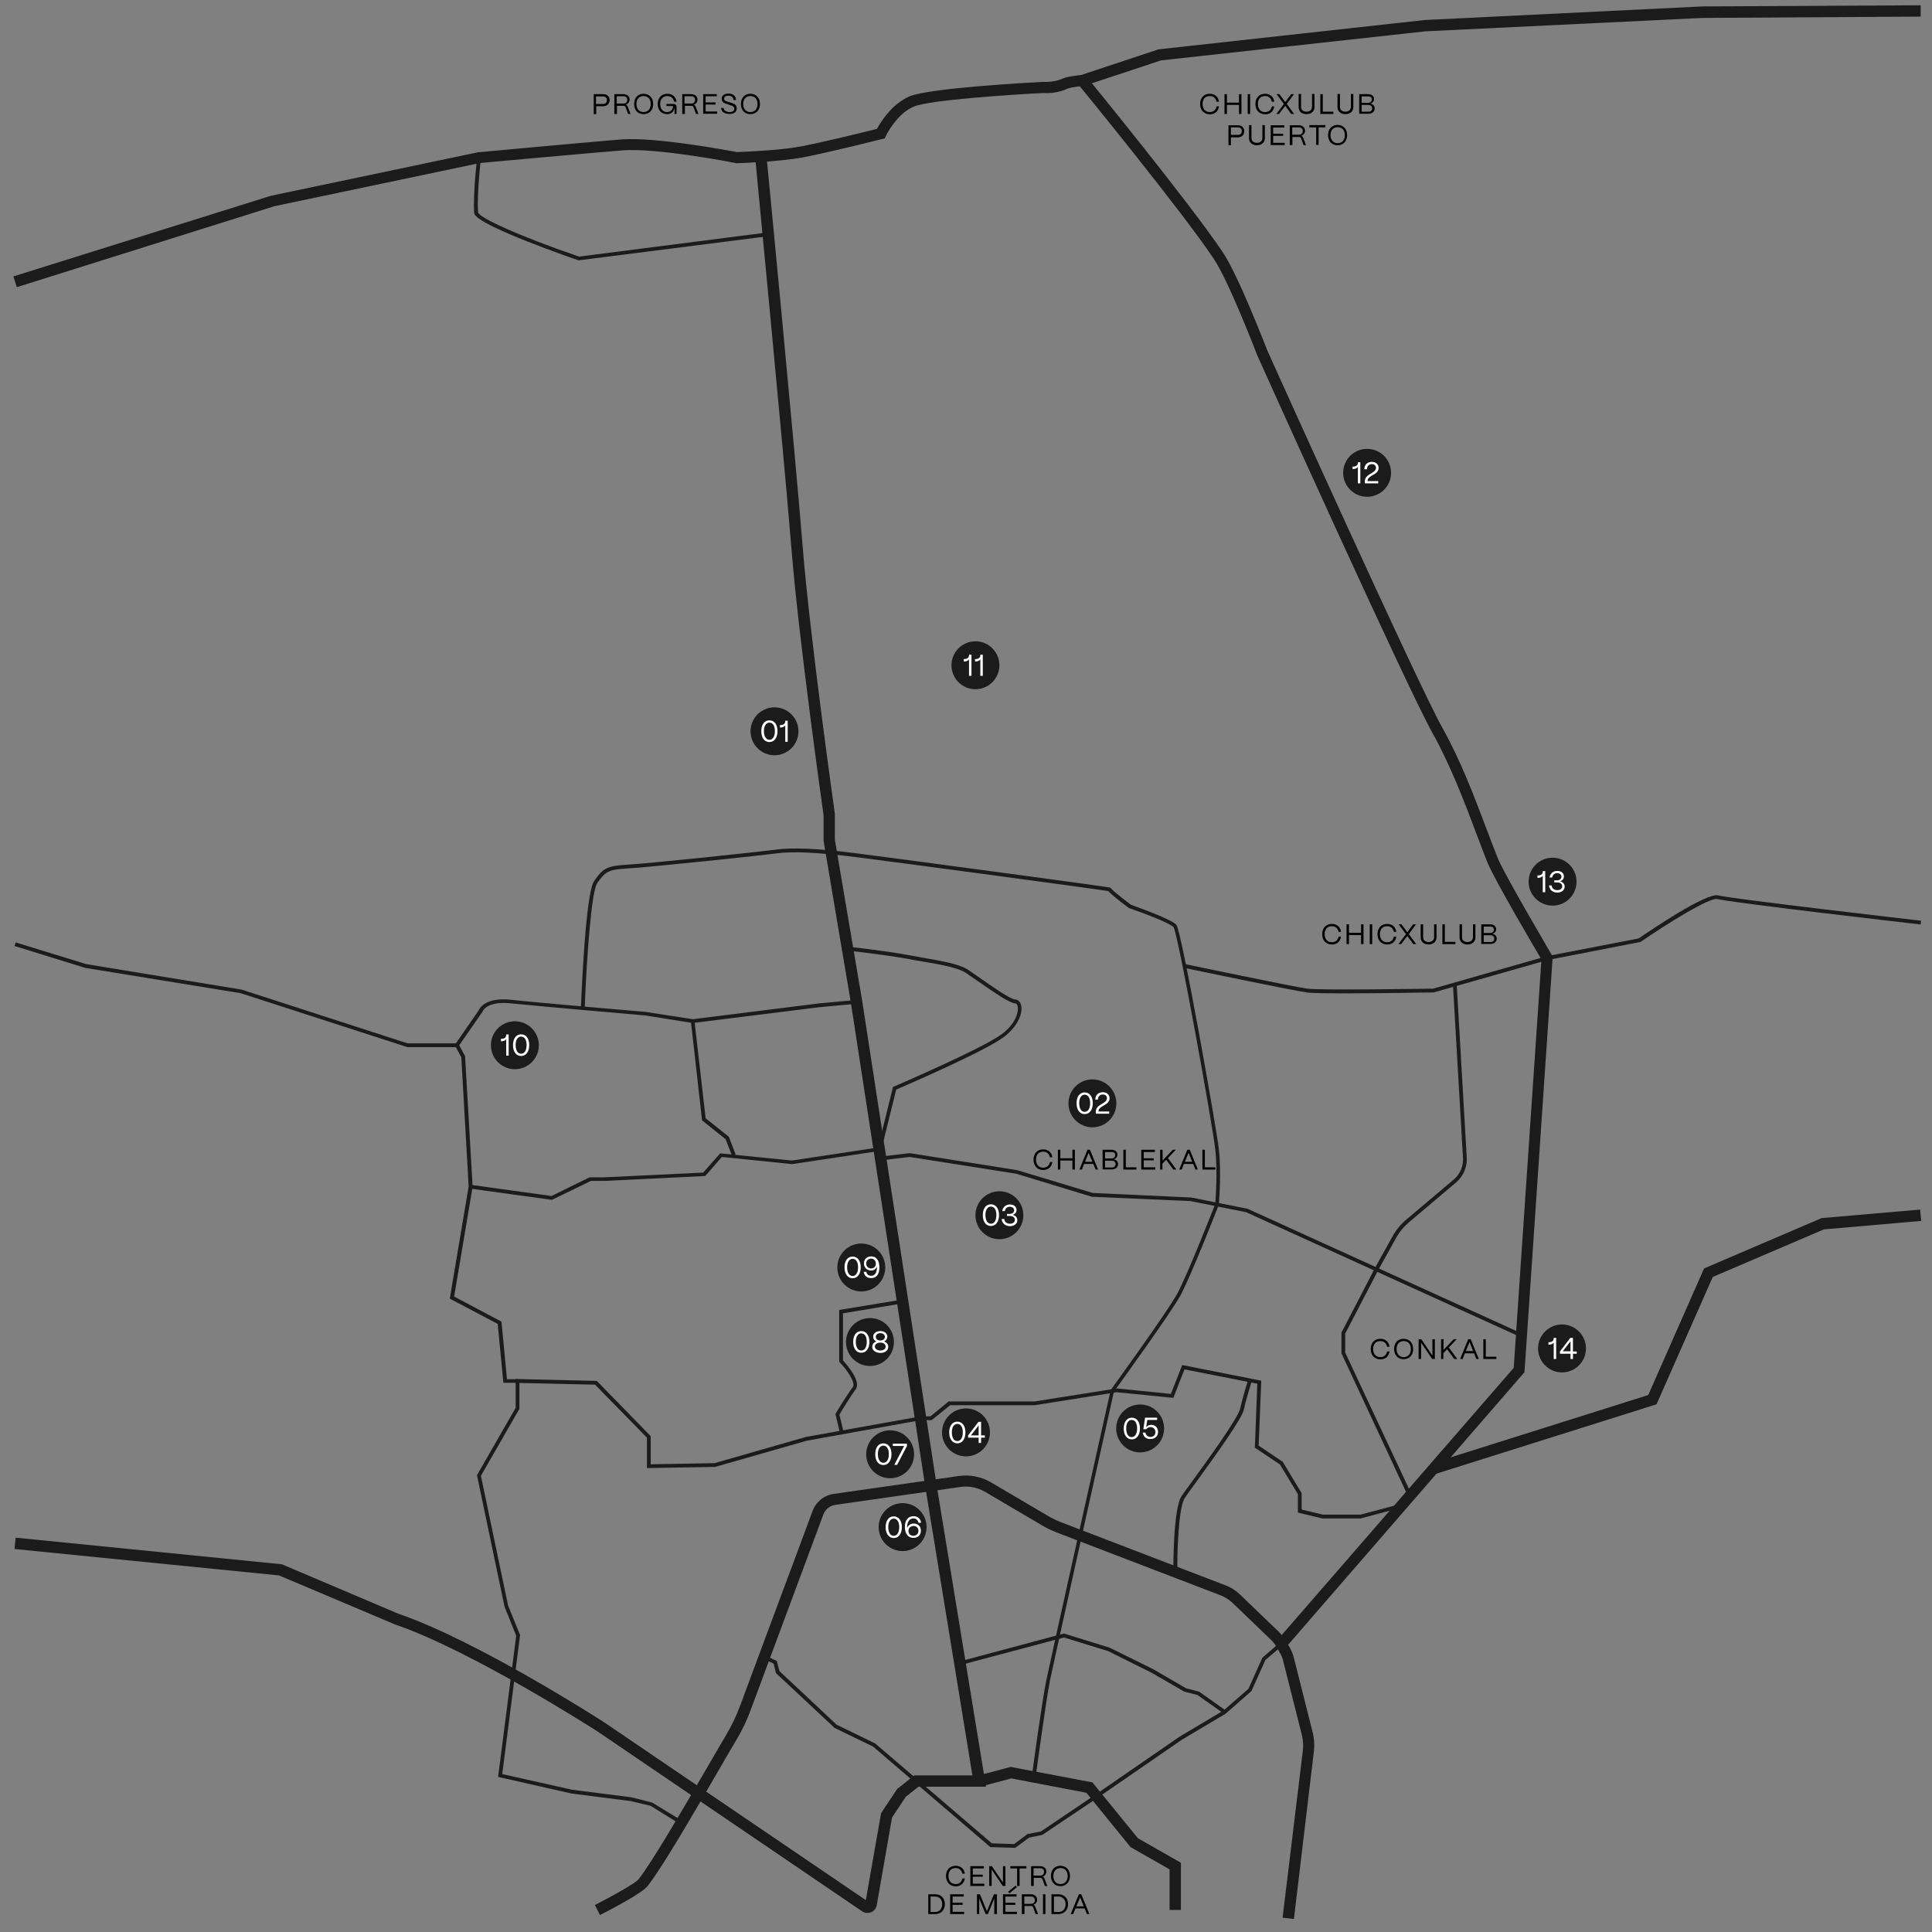 <?xml version="1.0" encoding="utf-8"?>
<!-- Generator: Adobe Illustrator 24.0.0, SVG Export Plug-In . SVG Version: 6.00 Build 0)  -->
<svg version="1.1" id="Capa_2" xmlns="http://www.w3.org/2000/svg" xmlns:xlink="http://www.w3.org/1999/xlink" x="0px" y="0px"
	 viewBox="0 0 1024 1024" style="enable-background:new 0 0 1024 1024;" xml:space="preserve">
<rect x="0" y="0" width="1024" height="1024" fill="#808080" stroke="none"/>
<style type="text/css">
	.st0{fill:#1B1B1B;}
	.st1{fill:#FFFFFF;}
</style>
<path class="st0" d="M685.8,1017.1l-6-0.7l10.7-88.2c0.4-3,0.2-5.9-0.5-8.7l-9.9-39.2c-0.4-1.6-1-3.1-1.9-4.6l-1.7-2.9
	c-0.8-1.4-1.8-2.7-3-3.8l-20.3-19.5c-1.7-1.6-3.7-2.9-5.9-3.8l-87.6-33.6c-2.2-0.9-4.4-1.9-6.5-3.1l-31.1-18.3
	c-3.9-2.3-8.5-3.2-12.9-2.6l-66.4,9.5c-2.9,0.4-5.4,2.4-6.4,5.1L398,906c-2.1,5.8-4.8,11.4-8,16.7c-2.7,4.5-6.1,10.4-9.7,16.6
	c-13.1,22.6-29.5,50.8-37.1,60.4c-3.1,3.9-20.1,12.7-25.2,15.3l-2.7-5.3c10-5.1,21.7-11.7,23.2-13.7c7.3-9.3,24.2-38.4,36.6-59.7
	c3.6-6.2,7-12.1,9.7-16.6c3-5,5.5-10.3,7.5-15.7l38.4-103.2c1.8-4.8,6.1-8.3,11.2-9l66.4-9.5c5.8-0.8,11.8,0.4,16.8,3.3l31.1,18.3
	c1.8,1,3.6,1.9,5.6,2.7l87.6,33.6c3,1.1,5.6,2.8,7.9,5l20.3,19.5c1.6,1.5,2.9,3.2,4,5.1l1.7,2.9c1.1,1.9,2,4,2.5,6.1l9.9,39.2
	c0.9,3.6,1.1,7.3,0.6,11L685.8,1017.1z"/>
<path class="st0" d="M459.7,1013.9c-1,0-1.9-0.3-2.8-0.9l-140.2-95.3c-0.6-0.4-66.9-43-107.6-56.8l-0.2-0.1l-61-25.8l-140.2-14
	l0.6-6l141.1,14.1l61.7,26.2c41.4,14.1,106.2,55.7,108.9,57.4l138.9,94.4L467,961l8.5-12.8l9.1-7.2h30.8l-25-153.1l-39.4-256.3
	l-14.5-86V432c-0.7-5-13.3-94.3-17.1-142.1c-3.9-48.9-19-204.5-19.1-206.1l6-0.6c0.2,1.6,15.2,157.2,19.1,206.2
	c3.9,48.8,17,141,17.1,142l0,0.4v13.3l14.5,85.5l39.4,256.3L522.6,947h-35.8l-6.7,5.3l-7.3,11l-8.1,46.5c-0.3,1.7-1.4,3-2.9,3.7
	C461,1013.8,460.4,1013.9,459.7,1013.9z"/>
<path class="st0" d="M681.4,873.3l-4.5-3.9l125.4-144.4L817,508.5c-3.6-6-24.8-42.1-28.5-51.1c-1.8-4.4-3.8-9.7-6.1-15.8
	c-6-16-13.5-35.8-23.1-53c-13.8-24.6-89.7-193-92.9-200.2l-0.1-0.2c-0.1-0.4-15-39.1-22.9-50.9c-16.6-25-71.4-92-72-92.7l4.6-3.8
	c0.6,0.7,55.5,67.9,72.3,93.2c8.1,12.2,22.5,49.5,23.5,52c2,4.5,79.1,175.4,92.6,199.6c9.9,17.6,17.4,37.7,23.5,53.8
	c2.3,6.1,4.3,11.3,6,15.6c3.9,9.3,28.4,50.8,28.6,51.2l0.5,0.8l-0.1,0.9l-14.9,219.4l-0.7,0.8L681.4,873.3z"/>
<polygon class="st0" points="760.6,781.3 758.8,775.6 873.6,739.4 903.2,672.3 965.3,645.7 965.7,645.6 1017.7,641.1 1018.3,647.1 
	966.7,651.6 907.8,676.8 878,744.3 "/>
<polygon class="st0" points="625.9,1012.3 619.9,1012.3 619.9,990.8 599.2,979 575.8,950.2 536,942.6 519.8,946.9 518.3,941.1 
	535.7,936.5 579,944.7 603.1,974.3 625.9,987.3 "/>
<polygon class="st0" points="648.6,908.2 634.7,898.4 627.7,896.6 610.2,886.5 587.3,875.1 563.9,867.9 509.1,882.5 508.6,880.6 
	563.9,865.8 588.1,873.3 611.2,884.7 628.6,894.8 635.5,896.6 635.7,896.7 649.7,906.6 "/>
<polygon class="st0" points="538.1,979.4 524.9,979 462.7,925.7 442.3,915.8 442.2,915.7 411.3,886.8 410,881.7 404.7,879.3 
	405.5,877.5 411.7,880.3 413.1,885.7 443.4,914.1 463.9,924.1 525.7,977 537.5,977.4 544.6,972.1 551.7,970.7 580.6,951.2 
	625.3,920.4 648.5,906.6 661.7,895.1 669.1,878.6 678.5,870.5 679.8,872.1 670.7,879.8 663.3,896.3 649.6,908.3 626.4,922.1 
	581.7,952.9 552.5,972.5 545.4,974 "/>
<polygon class="st0" points="806.2,708.8 660.5,642.5 631,636.6 578.8,634.3 578.7,634.3 538.6,622.1 482.1,613.2 466.9,615 
	466.7,613 482.1,611.2 482.2,611.2 539.1,620.2 579.2,632.3 631.4,634.7 661.3,640.7 807.1,707 "/>
<polygon class="st0" points="360.6,966.9 344.8,957.1 334.2,954.6 302.9,950.6 264,941.8 273.6,867 267.4,851.5 252.8,781.9 
	273.3,746.2 273.3,730.9 316.3,731.9 344.9,761.2 344.9,776.1 378.7,775.5 427.2,761.6 488,750.7 493.1,750.7 502.8,742.8 
	548.3,742.8 591.9,735.9 592,735.9 620.6,738.8 626.6,723.5 668.5,731.8 667.1,766.2 679.9,774.8 689.9,791.4 689.9,800.1 
	701.2,802.8 721.1,802.8 742.5,797.1 743,799 721.2,804.8 700.8,804.8 687.9,801.7 687.9,791.9 678.4,776.2 665.1,767.3 
	666.4,733.4 627.8,725.8 621.9,740.9 591.9,737.9 548.4,744.8 503.6,744.8 493.8,752.7 488.1,752.7 427.6,763.6 379,777.5 
	378.9,777.5 342.9,778.1 342.9,762 315.4,733.9 275.3,733 275.3,746.7 254.9,782.2 269.3,851 275.7,866.7 275.6,867 266.2,940.3 
	303.2,948.6 334.6,952.6 345.7,955.4 361.7,965.2 "/>
<path class="st0" d="M746.7,793.9L711,717.3v-11l17.9-34.5l9.1-16.4c1.9-3.5,4.5-6.6,7.5-9.1l25.1-21.2c3.3-2.8,5.1-7.1,4.8-11.5
	l-5.3-91.4l2-0.1l5.3,91.4c0.3,5-1.8,9.9-5.5,13.1l-25.1,21.2c-2.8,2.4-5.2,5.3-7,8.6l-9.1,16.4l-17.7,34v10.1l35.6,76.1
	L746.7,793.9z"/>
<path class="st0" d="M274.3,732.9h-7.5l-3-31.2l-25.4-13.4l10-59.5l-3.9-68.4l-3.5-6.5l12.8-18.5c0.4-1.1,3.5-6.9,17-5.5
	c13.7,1.5,70.6,6.4,71.2,6.4l25.2,3.9l67.1-8.4l19.7-1.8l0.2,2l-19.6,1.8l-67.4,8.4l-0.1,0l-25.2-4c-0.5,0-57.5-5-71.2-6.4
	c-12.7-1.4-14.9,4.2-14.9,4.3l-0.1,0.2L243.4,554l3.1,5.8l4,69.1l0,0.1l-9.8,58.2l25.1,13.3l2.9,30.5h5.7V732.9z"/>
<path class="st0" d="M8.9,152.2l-1.8-5.7l136.7-42.8l0.1,0l109.5-23l0.2,0c0.6-0.1,57.4-5.3,75.7-6.8c18.1-1.4,57,5.9,61.3,6.7
	c2.8-0.1,22-0.8,33.4-2.9c10.9-2,34.9-7.9,40.8-9.4c1.9-3.5,7.9-13.2,17.2-17.2c10.6-4.5,64.7-7.4,70.8-7.7l0.2,0l0.2,0
	c0.1,0,5.7,0.3,9.9-1.7c2.2-1.1,7.9-1.7,10.1-2l41-13.6l0.3,0l140.7-15.5l147.1-7.2L1018,2.8l0,6L902.3,9.5l-146.8,7.1L615.4,32
	l-41.1,13.6l-0.3,0c-3.6,0.3-7.5,1-8.3,1.4c-5.2,2.6-11.5,2.4-12.8,2.3c-16.5,0.8-60.5,3.7-68.6,7.2c-9.2,3.9-14.8,15.5-14.8,15.6
	l-0.6,1.3l-1.4,0.3c-1.2,0.3-29.9,7.5-42.4,9.8c-12.7,2.3-33.7,3-34.6,3l-0.3,0l-0.3-0.1c-0.4-0.1-42.1-8.2-60-6.7
	c-17.8,1.4-72,6.4-75.5,6.7l-109,22.9L8.9,152.2z"/>
<polygon class="st0" points="388,612.6 384.6,603.8 372.1,593.8 366.2,541.4 368.1,541.2 374,592.7 386.3,602.5 389.9,611.9 "/>
<path class="st0" d="M549.2,939.7l-2-0.3c0-0.4,5-37.3,7.4-49c2.4-11.7,33.7-151.9,34-153.3l0-0.2l0.1-0.2
	c0.3-0.4,29.9-41.2,35.2-50.9c5.2-9.4,19.2-45.1,20.2-47.6c0.1-1.6,1.4-17,0-29.1c-1.5-13.3-19.6-113.7-22.1-117.7
	c-1.6-2-15.2-7.2-23.3-10l-0.3-0.1c-0.3-0.2-8.1-5.9-11-9c-6.9-1.2-109.9-15-133.6-18c-20-2.5-33.8-3.2-42.1-2
	c-6.4,0.9-67.7,7.4-79.2,8c-10.6,0.6-11.7,2-15.7,7.4l-0.3,0.5c-3.1,4.2-5.7,41.9-6.6,66.3l-2-0.1c0.2-6.3,2.5-61.4,7-67.4l0.3-0.5
	c4.2-5.7,5.7-7.6,17.2-8.2c11.5-0.6,72.7-7.1,79.1-8c8.5-1.2,22.5-0.6,42.6,2c24.2,3.1,130.9,17.4,134.1,18.1l0.3,0.1l0.2,0.2
	c2.4,2.7,9.8,8.1,10.8,8.9c2.8,1,21.5,7.6,24,10.6c2.8,3.3,21.2,107.5,22.5,118.7c1.5,12.9,0,29.5,0,29.6l-0.1,0.3
	c-0.6,1.6-14.9,38.1-20.3,47.9c-5.3,9.6-32.9,47.7-35.2,50.9c-1.4,6.1-31.5,141.6-33.9,153.1C554.2,902.5,549.3,939.3,549.2,939.7z"
	/>
<path class="st0" d="M292.6,635.9l-0.3,0l-43-5.9l0.3-2l42.7,5.9l20.2-9.9h7.7l52.5-2.5l9-10.2l38,3.8l45.7-6.9l7.9-32.1l0.5-0.2
	c0.5-0.2,47-20.2,57.2-27.8c7.6-5.7,9.1-12.2,8.3-15c-0.2-0.6-0.5-1.3-1.3-1.3c-2.9-0.2-10.4-5.3-19.9-11.9
	c-2.6-1.8-4.9-3.4-6.4-4.4c-4.3-2.7-13.2-4.3-23.4-6c-2.3-0.4-4.7-0.8-7.2-1.3c-13.5-2.4-31.6-4.3-31.8-4.4l0.2-2
	c0.2,0,18.3,1.9,31.9,4.4c2.5,0.4,4.9,0.9,7.2,1.3c10.9,1.9,19.5,3.4,24.2,6.3c1.5,1,3.8,2.6,6.4,4.4c6.1,4.3,16.2,11.4,18.8,11.5
	c1.5,0.1,2.6,1.1,3.1,2.7c1.3,4.2-1.4,11.4-9,17.2c-9.9,7.5-52,25.7-57.1,27.9l-8,32.4l-47.2,7.1l-37.2-3.8l-8.8,10.1l-53.4,2.6
	l-7.2,0L292.6,635.9z"/>
<path class="st0" d="M445.2,759.5l-2.4-10l0.2-0.4c0.2-0.4,6-10,9-13.9c1.7-2.3-3-9-6.9-13.1l-0.3-0.3v-27.5l33.5-5.5l0.3,2
	l-31.8,5.3v25c1.9,2,9.9,11.1,6.7,15.3c-2.6,3.5-7.6,11.6-8.6,13.4l2.2,9.2L445.2,759.5z"/>
<path class="st0" d="M306.6,138l-0.2-0.1c-0.1,0-13.7-4.7-27.1-10c-27.7-11-27.9-14-28-15.3c-0.6-10.1,1.5-28.3,1.6-29.1l2,0.2
	c0,0.2-2.2,18.8-1.5,28.8c0.2,2.6,20.2,12.1,53.5,23.5l101.5-13l0.3,2L306.6,138z"/>
<path class="st0" d="M621.9,833.2c0-1.4-0.2-33.6,4.4-40.3c1-1.5,3-4.2,5.6-7.8c8.5-11.7,24.3-33.5,25.4-38.5
	c1.5-6.6,4.2-15.2,4.3-15.3l1.9,0.6c0,0.1-2.8,8.6-4.2,15.1c-1.1,5-13.9,22.8-25.8,39.2c-2.6,3.5-4.6,6.3-5.5,7.7
	c-3.5,5.1-4.1,30-4,39.1L621.9,833.2z"/>
<g>
	<path d="M314.7,60.4V49.9h5c2.2,0,3.4,1.4,3.4,3.1c0,2.1-1.5,3.3-3.4,3.3h-3.7v4.2H314.7z M315.9,55.1h3.8c1.3,0,2-0.9,2-2.1
		c0-1.2-0.9-1.9-2-1.9h-3.8V55.1z"/>
	<path d="M325.6,60.4V49.9h4.8c2,0,3.3,1.2,3.3,2.9c0,1.2-0.8,2.3-2.1,2.7c0.6,0.1,0.9,0.5,1.1,1l1.5,3.9h-1.3l-1.3-3.6
		c-0.2-0.4-0.5-0.7-1-0.7h-3.6v4.3H325.6z M326.9,54.9h3.6c1.3,0,2-0.9,2-2c0-1.2-0.9-1.9-2-1.9h-3.6V54.9z"/>
	<path d="M336.1,55.1c0-3.1,1.9-5.4,5-5.4c3,0,5.1,2.1,5.1,5.4c0,3.1-1.9,5.4-5.1,5.4C338.1,60.5,336.1,58.4,336.1,55.1z
		 M344.9,55.1c0-2.6-1.5-4.2-3.8-4.2c-2.3,0-3.8,1.6-3.8,4.2c0,2.6,1.5,4.3,3.8,4.3C343.5,59.4,344.9,57.7,344.9,55.1z"/>
	<path d="M348.6,55.1c0-3.1,1.9-5.4,5.1-5.4c2.7,0,4.5,1.6,4.9,4.2h-1.3c-0.4-1.9-1.7-3-3.6-3c-2.3,0-3.8,1.6-3.8,4.2
		c0,2.7,1.5,4.3,3.6,4.3c2,0,3.2-1.3,3.2-3.2h-3.5v-1.1h3.7c1.1,0,1.7,0.6,1.7,1.6v3.7h-1.1v-3.6h0c-0.2,2.3-1.6,3.7-3.9,3.7
		C350.6,60.5,348.6,58.4,348.6,55.1z"/>
	<path d="M361.6,60.4V49.9h4.8c2,0,3.3,1.2,3.3,2.9c0,1.2-0.8,2.3-2.1,2.7c0.6,0.1,0.9,0.5,1.1,1l1.5,3.9h-1.3l-1.3-3.6
		c-0.2-0.4-0.5-0.7-1-0.7h-3.6v4.3H361.6z M362.8,54.9h3.6c1.3,0,2-0.9,2-2c0-1.2-0.9-1.9-2-1.9h-3.6V54.9z"/>
	<path d="M372.7,60.4V49.9h7.2V51h-5.9v3.3h5.3v1.1h-5.3v3.7h6.1v1.2H372.7z"/>
	<path d="M382.2,57.2h1.3c0.1,1.3,1.4,2.2,3.3,2.2c1.6,0,2.4-0.7,2.4-1.8c0-1.1-0.9-1.5-1.9-1.8l-1.8-0.6c-0.8-0.3-3-0.7-3-2.8
		c0-1.7,1.4-2.8,3.6-2.8c2.4,0,3.9,1.2,4,3.4h-1.3c-0.1-1.5-1.1-2.3-2.8-2.3c-1.3,0-2.2,0.6-2.2,1.6c0,1.2,1.2,1.4,2.1,1.7l1.7,0.5
		c1.3,0.4,2.9,0.9,2.9,2.9c0,1.8-1.4,3-3.7,3C384.1,60.5,382.3,59.2,382.2,57.2z"/>
	<path d="M392.7,55.1c0-3.1,1.9-5.4,5-5.4c3,0,5.1,2.1,5.1,5.4c0,3.1-1.9,5.4-5.1,5.4C394.7,60.5,392.7,58.4,392.7,55.1z
		 M401.5,55.1c0-2.6-1.5-4.2-3.8-4.2c-2.3,0-3.8,1.6-3.8,4.2c0,2.6,1.5,4.3,3.8,4.3C400.1,59.4,401.5,57.7,401.5,55.1z"/>
</g>
<g>
	<path d="M501.4,994.3c0-3.1,1.9-5.4,5.1-5.4c2.7,0,4.5,1.6,4.9,4.2h-1.3c-0.4-1.9-1.7-3-3.6-3c-2.4,0-3.8,1.6-3.8,4.2
		c0,2.7,1.5,4.3,3.8,4.3c2,0,3.2-1.1,3.6-3h1.3c-0.5,2.7-2.2,4.2-4.9,4.2C503.3,999.7,501.4,997.5,501.4,994.3z"/>
	<path d="M514.3,999.6v-10.5h7.2v1.2h-5.9v3.3h5.3v1.1h-5.3v3.7h6.1v1.2H514.3z"/>
	<path d="M524.3,999.6v-10.5h1.4l5.9,8.7v-8.7h1.3v10.5h-1.4l-5.9-8.7v8.7H524.3z"/>
	<path d="M539.1,999.6v-9.3h-3.6v-1.2h8.5v1.2h-3.6v9.3H539.1z"/>
	<path d="M546.5,999.6v-10.5h4.8c2,0,3.3,1.2,3.3,2.9c0,1.2-0.8,2.3-2.1,2.7c0.6,0.1,0.9,0.5,1.1,1l1.5,3.9h-1.3l-1.3-3.6
		c-0.2-0.4-0.5-0.7-1-0.7h-3.6v4.3H546.5z M547.8,994.1h3.6c1.3,0,2-0.9,2-2c0-1.2-0.9-1.9-2-1.9h-3.6V994.1z"/>
	<path d="M557,994.3c0-3.1,1.9-5.4,5-5.4c3,0,5.1,2.1,5.1,5.4c0,3.1-1.9,5.4-5.1,5.4C559.1,999.7,557,997.6,557,994.3z M565.9,994.3
		c0-2.6-1.5-4.2-3.8-4.2c-2.3,0-3.8,1.6-3.8,4.2c0,2.6,1.5,4.3,3.8,4.3C564.4,998.6,565.9,996.9,565.9,994.3z"/>
	<path d="M492,1014.5v-10.5h3.7c3,0,5.1,2.1,5.1,5.2c0,3.1-2.1,5.3-5.1,5.3H492z M493.2,1013.4h2.5c2.2,0,3.7-1.7,3.7-4.2
		c0-2.3-1.5-4-3.7-4h-2.5V1013.4z"/>
	<path d="M503.6,1014.5v-10.5h7.2v1.2h-5.9v3.3h5.3v1.1h-5.3v3.7h6.1v1.2H503.6z"/>
	<path d="M517.8,1014.5v-10.5h1.6l3.7,9l3.7-9h1.6v10.5H527v-8.3l-3.4,8.3h-1.2l-3.4-8.3v8.3H517.8z"/>
	<path d="M531.6,1014.5v-10.5h7.2v1.2h-5.9v3.3h5.3v1.1h-5.3v3.7h6.1v1.2H531.6z M535,1003.5l-0.7-0.8l4-3.3l0.7,0.8L535,1003.5z"/>
	<path d="M541.6,1014.5v-10.5h4.8c2,0,3.3,1.2,3.3,2.9c0,1.2-0.8,2.3-2.1,2.7c0.6,0.1,0.9,0.5,1.1,1l1.5,3.9h-1.3l-1.3-3.6
		c-0.2-0.4-0.5-0.7-1-0.7h-3.6v4.3H541.6z M542.9,1009.1h3.6c1.3,0,2-0.9,2-2c0-1.2-0.9-1.9-2-1.9h-3.6V1009.1z"/>
	<path d="M552.8,1014.5v-10.5h1.3v10.5H552.8z"/>
	<path d="M557.3,1014.5v-10.5h3.7c3,0,5.1,2.1,5.1,5.2c0,3.1-2.1,5.3-5.1,5.3H557.3z M558.6,1013.4h2.5c2.2,0,3.7-1.7,3.7-4.2
		c0-2.3-1.5-4-3.7-4h-2.5V1013.4z"/>
	<path d="M567.5,1014.5l4.3-10.5h1.3l4.3,10.5h-1.3l-1.2-3h-4.9l-1.2,3H567.5z M570.5,1010.4h3.9l-1.9-4.8L570.5,1010.4z"/>
</g>
<g>
	<path d="M700.8,495.1c0-3.1,1.9-5.4,5.1-5.4c2.7,0,4.5,1.6,4.9,4.2h-1.3c-0.4-1.9-1.7-3-3.6-3c-2.4,0-3.8,1.6-3.8,4.2
		c0,2.7,1.5,4.3,3.8,4.3c2,0,3.2-1.1,3.6-3h1.3c-0.5,2.7-2.2,4.2-4.9,4.2C702.7,500.6,700.8,498.3,700.8,495.1z"/>
	<path d="M713.7,500.4v-10.5h1.3v4.5h6.4v-4.5h1.3v10.5h-1.3v-4.8H715v4.8H713.7z"/>
	<path d="M726,500.4v-10.5h1.3v10.5H726z"/>
	<path d="M730.1,495.1c0-3.1,1.9-5.4,5.1-5.4c2.7,0,4.5,1.6,4.9,4.2h-1.3c-0.4-1.9-1.7-3-3.6-3c-2.4,0-3.8,1.6-3.8,4.2
		c0,2.7,1.5,4.3,3.8,4.3c2,0,3.2-1.1,3.6-3h1.3c-0.5,2.7-2.2,4.2-4.9,4.2C732,500.6,730.1,498.3,730.1,495.1z"/>
	<path d="M741.2,500.4l4-5.3l-3.9-5.2h1.5l3.1,4.2l3.1-4.2h1.5l-3.8,5.2l3.9,5.3h-1.5l-3.2-4.3l-3.3,4.3H741.2z"/>
	<path d="M753,496.9v-7h1.3v6.9c0,1.7,1.3,2.5,2.9,2.5s2.9-0.9,2.9-2.5v-6.9h1.3v7c0,2-1.5,3.7-4.2,3.7
		C754.4,500.6,753,498.9,753,496.9z"/>
	<path d="M764.5,500.4v-10.5h1.3v9.3h5.6v1.2H764.5z"/>
	<path d="M773.6,496.9v-7h1.3v6.9c0,1.7,1.3,2.5,2.9,2.5s2.9-0.9,2.9-2.5v-6.9h1.3v7c0,2-1.5,3.7-4.2,3.7
		C775,500.6,773.6,498.9,773.6,496.9z"/>
	<path d="M785.1,500.4v-10.5h4.8c1.8,0,3.1,1.1,3.1,2.6c0,1.1-0.8,2.1-2,2.4c1.4,0.3,2.3,1.3,2.3,2.5c0,1.7-1.3,2.9-3.2,2.9H785.1z
		 M786.4,494.5h3.5c1.1,0,1.9-0.7,1.9-1.8c0-1-0.7-1.6-1.7-1.6h-3.7V494.5z M786.4,499.3h3.8c1,0,1.8-0.7,1.8-1.8
		c0-1.2-0.9-1.8-2-1.8h-3.6V499.3z"/>
</g>
<g>
	<path d="M636.1,55.1c0-3.1,1.9-5.4,5.1-5.4c2.7,0,4.5,1.6,4.9,4.2h-1.3c-0.4-1.9-1.7-3-3.6-3c-2.4,0-3.8,1.6-3.8,4.2
		c0,2.7,1.5,4.3,3.8,4.3c2,0,3.2-1.1,3.6-3h1.3c-0.5,2.7-2.2,4.2-4.9,4.2C638,60.5,636.1,58.3,636.1,55.1z"/>
	<path d="M649,60.4V49.9h1.3v4.5h6.4v-4.5h1.3v10.5h-1.3v-4.8h-6.4v4.8H649z"/>
	<path d="M661.3,60.4V49.9h1.3v10.5H661.3z"/>
	<path d="M665.4,55.1c0-3.1,1.9-5.4,5.1-5.4c2.7,0,4.5,1.6,4.9,4.2h-1.3c-0.4-1.9-1.7-3-3.6-3c-2.4,0-3.8,1.6-3.8,4.2
		c0,2.7,1.5,4.3,3.8,4.3c2,0,3.2-1.1,3.6-3h1.3c-0.5,2.7-2.2,4.2-4.9,4.2C667.3,60.5,665.4,58.3,665.4,55.1z"/>
	<path d="M676.5,60.4l4-5.3l-3.9-5.2h1.5l3.1,4.2l3.1-4.2h1.5l-3.8,5.2l3.9,5.3h-1.5l-3.2-4.3l-3.3,4.3H676.5z"/>
	<path d="M688.3,56.8v-7h1.3v6.9c0,1.7,1.3,2.5,2.9,2.5s2.9-0.9,2.9-2.5v-6.9h1.3v7c0,2-1.5,3.7-4.2,3.7
		C689.7,60.5,688.3,58.8,688.3,56.8z"/>
	<path d="M699.8,60.4V49.9h1.3v9.3h5.6v1.2H699.8z"/>
	<path d="M708.9,56.8v-7h1.3v6.9c0,1.7,1.3,2.5,2.9,2.5s2.9-0.9,2.9-2.5v-6.9h1.3v7c0,2-1.5,3.7-4.2,3.7
		C710.3,60.5,708.9,58.8,708.9,56.8z"/>
	<path d="M720.4,60.4V49.9h4.8c1.8,0,3.1,1.1,3.1,2.6c0,1.1-0.8,2.1-2,2.4c1.4,0.3,2.3,1.3,2.3,2.5c0,1.7-1.3,2.9-3.2,2.9H720.4z
		 M721.7,54.5h3.5c1.1,0,1.9-0.7,1.9-1.8c0-1-0.7-1.6-1.7-1.6h-3.7V54.5z M721.7,59.2h3.8c1,0,1.8-0.7,1.8-1.8c0-1.2-0.9-1.8-2-1.8
		h-3.6V59.2z"/>
	<path d="M651.1,76.8V66.4h5c2.2,0,3.4,1.4,3.4,3.1c0,2.1-1.5,3.3-3.4,3.3h-3.7v4.2H651.1z M652.4,71.5h3.8c1.3,0,2-0.9,2-2.1
		c0-1.2-0.9-1.9-2-1.9h-3.8V71.5z"/>
	<path d="M662,73.3v-7h1.3v6.9c0,1.7,1.3,2.5,2.9,2.5s2.9-0.9,2.9-2.5v-6.9h1.3v7c0,2-1.5,3.7-4.2,3.7C663.5,77,662,75.3,662,73.3z"
		/>
	<path d="M673.5,76.8V66.4h7.2v1.2h-5.9v3.3h5.3v1.1h-5.3v3.7h6.1v1.2H673.5z"/>
	<path d="M683.6,76.8V66.4h4.8c2,0,3.3,1.2,3.3,2.9c0,1.2-0.8,2.3-2.1,2.7c0.6,0.1,0.9,0.5,1.1,1l1.5,3.9h-1.3l-1.3-3.6
		c-0.2-0.4-0.5-0.7-1-0.7h-3.6v4.3H683.6z M684.9,71.4h3.6c1.3,0,2-0.9,2-2c0-1.2-0.9-1.9-2-1.9h-3.6V71.4z"/>
	<path d="M697.6,76.8v-9.3H694v-1.2h8.5v1.2h-3.6v9.3H697.6z"/>
	<path d="M703.9,71.6c0-3.1,1.9-5.4,5-5.4c3,0,5.1,2.1,5.1,5.4c0,3.1-1.9,5.4-5.1,5.4C706,77,703.9,74.9,703.9,71.6z M712.8,71.6
		c0-2.6-1.5-4.2-3.8-4.2c-2.3,0-3.8,1.6-3.8,4.2c0,2.6,1.5,4.3,3.8,4.3C711.3,75.9,712.8,74.2,712.8,71.6z"/>
</g>
<g>
	<path d="M547.8,614.6c0-3.1,1.9-5.4,5.1-5.4c2.7,0,4.5,1.6,4.9,4.2h-1.3c-0.4-1.9-1.7-3-3.6-3c-2.4,0-3.8,1.6-3.8,4.2
		c0,2.7,1.5,4.3,3.8,4.3c2,0,3.2-1.1,3.6-3h1.3c-0.5,2.7-2.2,4.2-4.9,4.2C549.7,620.1,547.8,617.8,547.8,614.6z"/>
	<path d="M560.7,619.9v-10.5h1.3v4.5h6.4v-4.5h1.3v10.5h-1.3v-4.8h-6.4v4.8H560.7z"/>
	<path d="M572.1,619.9l4.3-10.5h1.3l4.3,10.5h-1.3l-1.2-3h-4.9l-1.2,3H572.1z M575.1,615.8h3.9L577,611L575.1,615.8z"/>
	<path d="M584.4,619.9v-10.5h4.8c1.8,0,3.1,1.1,3.1,2.6c0,1.1-0.8,2.1-2,2.4c1.4,0.3,2.3,1.3,2.3,2.5c0,1.7-1.3,2.9-3.2,2.9H584.4z
		 M585.7,614h3.5c1.1,0,1.9-0.8,1.9-1.8c0-1-0.7-1.6-1.7-1.6h-3.7V614z M585.7,618.8h3.8c1,0,1.8-0.8,1.8-1.8c0-1.2-0.9-1.8-2-1.8
		h-3.6V618.8z"/>
	<path d="M595.4,619.9v-10.5h1.3v9.3h5.6v1.2H595.4z"/>
	<path d="M604.9,619.9v-10.5h7.2v1.2h-5.9v3.3h5.3v1.1h-5.3v3.7h6.1v1.2H604.9z"/>
	<path d="M614.9,619.9v-10.5h1.3v5.7l5.4-5.7h1.6l-4.2,4.4l4.5,6.1h-1.6l-3.8-5.2l-2,2.1v3.1H614.9z"/>
	<path d="M625,619.9l4.3-10.5h1.3l4.3,10.5h-1.3l-1.2-3h-4.9l-1.2,3H625z M628,615.8h3.9l-1.9-4.8L628,615.8z"/>
	<path d="M637.3,619.9v-10.5h1.3v9.3h5.6v1.2H637.3z"/>
</g>
<g>
	<path d="M726.5,715c0-3.1,1.9-5.4,5.1-5.4c2.7,0,4.5,1.6,4.9,4.2h-1.3c-0.4-1.9-1.7-3-3.6-3c-2.4,0-3.8,1.6-3.8,4.2
		c0,2.7,1.5,4.3,3.8,4.3c2,0,3.2-1.1,3.6-3h1.3c-0.5,2.7-2.2,4.2-4.9,4.2C728.4,720.4,726.5,718.2,726.5,715z"/>
	<path d="M738.9,715c0-3.1,1.9-5.4,5-5.4c3,0,5.1,2.1,5.1,5.4c0,3.1-1.9,5.4-5.1,5.4C741,720.4,738.9,718.3,738.9,715z M747.8,715
		c0-2.6-1.5-4.2-3.8-4.2c-2.3,0-3.8,1.6-3.8,4.2c0,2.6,1.5,4.3,3.8,4.3C746.3,719.3,747.8,717.6,747.8,715z"/>
	<path d="M751.9,720.3v-10.5h1.4l5.9,8.7v-8.7h1.3v10.5h-1.4l-5.9-8.7v8.7H751.9z"/>
	<path d="M763.8,720.3v-10.5h1.3v5.7l5.4-5.7h1.6l-4.2,4.4l4.5,6.1h-1.6l-3.8-5.2l-2,2.1v3.1H763.8z"/>
	<path d="M773.9,720.3l4.3-10.5h1.3l4.3,10.5h-1.3l-1.2-3h-4.9l-1.2,3H773.9z M776.9,716.1h3.9l-1.9-4.8L776.9,716.1z"/>
	<path d="M786.2,720.3v-10.5h1.3v9.3h5.6v1.2H786.2z"/>
</g>
<circle class="st0" cx="517" cy="352.6" r="12.7"/>
<g>
	<path class="st1" d="M513.6,358.2v-8.7c-0.5,0.7-1.4,1.1-2.6,1.1h-0.2v-1.3h0.2c1.7,0,2.6-0.7,2.6-2.1V347h1.3v11.2H513.6z"/>
	<path class="st1" d="M519.6,358.2v-8.7c-0.5,0.7-1.4,1.1-2.6,1.1h-0.2v-1.3h0.2c1.7,0,2.6-0.7,2.6-2.1V347h1.3v11.2H519.6z"/>
</g>
<circle class="st0" cx="724.6" cy="250.6" r="12.7"/>
<g>
	<path class="st1" d="M719.7,256.2v-8.7c-0.5,0.7-1.4,1.1-2.6,1.1h-0.2v-1.3h0.2c1.7,0,2.6-0.7,2.6-2.1V245h1.3v11.2H719.7z"/>
	<path class="st1" d="M724.8,255h5.7v1.2h-7.1v-1.1c0-4.1,5.9-4.1,5.9-7.1c0-1.2-0.8-2-2.2-2c-1.4,0-2.5,0.9-2.6,2.7h-1.4
		c0.1-2.6,1.8-3.9,4-3.9c2.1,0,3.6,1.3,3.6,3.2C730.7,251.9,724.8,251.7,724.8,255z"/>
</g>
<circle class="st0" cx="822.9" cy="467.3" r="12.7"/>
<g>
	<path class="st1" d="M817.7,472.9v-8.7c-0.5,0.7-1.4,1.1-2.6,1.1h-0.2v-1.3h0.2c1.7,0,2.6-0.7,2.6-2.1v-0.2h1.3v11.2H817.7z"/>
	<path class="st1" d="M821,469.3h1.4c0.1,1.5,1.3,2.5,3,2.5c1.6,0,2.6-0.8,2.6-2.1c0-1.2-1-2-2.7-2h-1.5v-1.1h1.5
		c1.3,0,2.3-0.8,2.3-1.9c0-1.1-0.9-1.9-2.3-1.9c-1.4,0-2.4,0.9-2.6,2.3h-1.4c0.3-2.1,1.9-3.5,4.1-3.5c2.1,0,3.5,1.2,3.5,2.9
		c0,1.3-0.8,2.3-2.1,2.6c1.6,0.4,2.5,1.4,2.5,2.8c0,1.9-1.6,3.2-4,3.2C822.9,473,821.2,471.6,821,469.3z"/>
</g>
<circle class="st0" cx="827.9" cy="714.7" r="12.7"/>
<g>
	<path class="st1" d="M823.5,720.3v-8.7c-0.5,0.7-1.4,1.1-2.6,1.1h-0.2v-1.3h0.2c1.7,0,2.6-0.7,2.6-2.1v-0.2h1.3v11.2H823.5z"/>
	<path class="st1" d="M832.4,720.3v-2.8h-5.6v-1.2l5.5-7.2h1.4v7.2h2v1.2h-2v2.8H832.4z M828.3,716.2h4.1v-5.3L828.3,716.2z"/>
</g>
<circle class="st0" cx="410.5" cy="387.6" r="12.7"/>
<g>
	<path class="st1" d="M403.5,387.5c0-3.5,1.7-5.7,4.3-5.7s4.3,2.2,4.3,5.7c0,3.5-1.7,5.8-4.3,5.8S403.5,391.1,403.5,387.5z
		 M410.7,387.5c0-2.8-1.1-4.5-2.9-4.5s-2.9,1.8-2.9,4.5c0,2.8,1.1,4.6,2.9,4.6S410.7,390.3,410.7,387.5z"/>
	<path class="st1" d="M416.2,393.2v-8.7c-0.5,0.7-1.4,1.1-2.6,1.1h-0.2v-1.3h0.2c1.7,0,2.6-0.7,2.6-2.1V382h1.3v11.2H416.2z"/>
</g>
<path class="st0" d="M713.6,526.5c-10,0-18.4-0.1-21-0.5c-7.6-1-62.6-12.5-64.9-13l0.4-2c0.6,0.1,57.2,12,64.8,13
	c7.3,1,63.6,0,66.7,0l60.2-17.2l48.7-9.4c6.4-4.4,36.2-24.6,42.3-22.8c5.8,1.7,106.4,13.3,107.4,13.4l-0.2,2
	c-4.2-0.5-101.8-11.7-107.7-13.5c-4-1.1-27.1,13.3-40.7,22.7l-0.2,0.1l-0.2,0l-48.8,9.5L759.9,526l-0.1,0
	C758.1,526,732.9,526.5,713.6,526.5z"/>
<polygon class="st0" points="242.2,555 215.7,555 215.6,554.9 127.5,526.4 45.2,513 7.7,501.4 8.3,499.5 45.7,511 128,524.5 
	216,553 242.2,553 "/>
<circle class="st0" cx="579" cy="584.8" r="12.7"/>
<g>
	<path class="st1" d="M570.6,584.7c0-3.5,1.7-5.7,4.3-5.7c2.6,0,4.3,2.2,4.3,5.7c0,3.5-1.7,5.8-4.3,5.8
		C572.3,590.5,570.6,588.3,570.6,584.7z M577.8,584.7c0-2.8-1.1-4.5-2.9-4.5s-2.9,1.8-2.9,4.5c0,2.8,1.1,4.6,2.9,4.6
		S577.8,587.5,577.8,584.7z"/>
	<path class="st1" d="M582.2,589.1h5.7v1.2h-7.1v-1.1c0-4.1,5.9-4.1,5.9-7.1c0-1.2-0.8-2-2.2-2c-1.4,0-2.5,0.9-2.6,2.7h-1.4
		c0.1-2.6,1.8-3.9,4-3.9c2.1,0,3.6,1.3,3.6,3.2C588.1,586,582.2,585.9,582.2,589.1z"/>
</g>
<circle class="st0" cx="529.7" cy="644.1" r="12.7"/>
<g>
	<path class="st1" d="M520.9,644c0-3.5,1.7-5.7,4.3-5.7c2.6,0,4.3,2.2,4.3,5.7c0,3.5-1.7,5.8-4.3,5.8
		C522.6,649.8,520.9,647.6,520.9,644z M528.1,644c0-2.8-1.1-4.5-2.9-4.5s-2.9,1.8-2.9,4.5c0,2.8,1.1,4.6,2.9,4.6
		S528.1,646.8,528.1,644z"/>
	<path class="st1" d="M530.9,646.1h1.4c0.1,1.5,1.3,2.5,3,2.5c1.6,0,2.6-0.8,2.6-2.1c0-1.2-1-2-2.7-2h-1.5v-1.1h1.5
		c1.3,0,2.3-0.8,2.3-1.9c0-1.1-0.9-1.9-2.3-1.9c-1.4,0-2.4,0.9-2.6,2.3h-1.4c0.3-2.1,1.9-3.5,4.1-3.5c2.1,0,3.5,1.2,3.5,2.9
		c0,1.3-0.8,2.3-2.1,2.6c1.6,0.4,2.5,1.4,2.5,2.8c0,1.9-1.6,3.2-4,3.2C532.8,649.8,531.1,648.4,530.9,646.1z"/>
</g>
<circle class="st0" cx="456.5" cy="671.8" r="12.7"/>
<g>
	<path class="st1" d="M447.6,671.7c0-3.5,1.7-5.7,4.3-5.7s4.3,2.2,4.3,5.7c0,3.5-1.7,5.8-4.3,5.8S447.6,675.2,447.6,671.7z
		 M454.8,671.7c0-2.8-1.1-4.5-2.9-4.5s-2.9,1.8-2.9,4.5c0,2.8,1.1,4.6,2.9,4.6S454.8,674.5,454.8,671.7z"/>
	<path class="st1" d="M457.8,674.1h1.4c0.2,1.4,1.2,2.1,2.6,2.1c1.9,0,3-1.7,3-4.5c0-0.2,0-0.3,0-0.5c-0.3,1.2-1.4,2.2-3,2.2
		c-2.3,0-3.9-1.6-3.9-3.8s1.6-3.7,3.9-3.7c2.8,0,4.3,2.3,4.3,5.8c0,3.6-1.5,5.7-4.2,5.7C459.6,677.5,458.1,676.3,457.8,674.1z
		 M464.2,669.7c0-1.7-1.2-2.6-2.5-2.6c-1.3,0-2.6,0.9-2.6,2.6c0,1.7,1.3,2.6,2.6,2.6C463,672.3,464.2,671.5,464.2,669.7z"/>
</g>
<circle class="st0" cx="272.9" cy="554" r="12.7"/>
<g>
	<path class="st1" d="M268.3,559.5v-8.7c-0.5,0.7-1.4,1.1-2.6,1.1h-0.2v-1.3h0.2c1.7,0,2.6-0.7,2.6-2.1v-0.2h1.3v11.2H268.3z"/>
	<path class="st1" d="M271.9,553.9c0-3.5,1.7-5.7,4.3-5.7s4.3,2.2,4.3,5.7c0,3.5-1.7,5.8-4.3,5.8S271.9,557.5,271.9,553.9z
		 M279.1,553.9c0-2.8-1.1-4.5-2.9-4.5s-2.9,1.8-2.9,4.5c0,2.8,1.1,4.6,2.9,4.6S279.1,556.7,279.1,553.9z"/>
</g>
<circle class="st0" cx="512" cy="759.2" r="12.7"/>
<g>
	<path class="st1" d="M503.1,759.2c0-3.5,1.7-5.7,4.3-5.7s4.3,2.2,4.3,5.7c0,3.5-1.7,5.8-4.3,5.8S503.1,762.7,503.1,759.2z
		 M510.3,759.2c0-2.8-1.1-4.5-2.9-4.5s-2.9,1.8-2.9,4.5c0,2.8,1.1,4.6,2.9,4.6S510.3,762,510.3,759.2z"/>
	<path class="st1" d="M518.7,764.8V762h-5.6v-1.2l5.5-7.2h1.4v7.2h2v1.2h-2v2.8H518.7z M514.6,760.8h4.1v-5.3L514.6,760.8z"/>
</g>
<circle class="st0" cx="604.3" cy="757.1" r="12.7"/>
<g>
	<path class="st1" d="M595.6,757.1c0-3.5,1.7-5.7,4.3-5.7c2.6,0,4.3,2.2,4.3,5.7c0,3.5-1.7,5.8-4.3,5.8
		C597.2,762.9,595.6,760.6,595.6,757.1z M602.7,757.1c0-2.8-1.1-4.5-2.9-4.5s-2.9,1.8-2.9,4.5c0,2.8,1.1,4.6,2.9,4.6
		S602.7,759.8,602.7,757.1z"/>
	<path class="st1" d="M605.7,759.3h1.4c0.2,1.4,1.3,2.3,2.7,2.3c1.6,0,2.6-1.1,2.6-2.6c0-1.5-1.1-2.6-2.6-2.6
		c-0.8,0-1.6,0.3-2.3,1.1h-1.5l0.9-6.1h6.4v1.2h-5.2l-0.6,3.8c0.7-0.8,1.6-1.2,2.7-1.2c2.1,0,3.6,1.5,3.6,3.7c0,2.3-1.6,3.8-4,3.8
		C607.6,762.9,606,761.5,605.7,759.3z"/>
</g>
<circle class="st0" cx="478.4" cy="809.4" r="12.7"/>
<g>
	<path class="st1" d="M469.4,809.4c0-3.5,1.7-5.7,4.3-5.7s4.3,2.2,4.3,5.7c0,3.5-1.7,5.8-4.3,5.8S469.4,812.9,469.4,809.4z
		 M476.6,809.4c0-2.8-1.1-4.5-2.9-4.5s-2.9,1.8-2.9,4.5c0,2.8,1.1,4.6,2.9,4.6S476.6,812.2,476.6,809.4z"/>
	<path class="st1" d="M479.6,809.3c0-3.6,1.8-5.7,4.6-5.7c2.1,0,3.8,1.4,4,3.5h-1.4c-0.2-1.3-1.2-2.3-2.6-2.3
		c-2.2,0-3.4,1.9-3.4,4.5c0,0.2,0,0.4,0,0.6c0.4-1.3,1.7-2.4,3.6-2.4c2.1,0,3.7,1.5,3.7,3.8c0,2.3-1.6,3.8-3.9,3.8
		C481.2,815.2,479.6,812.7,479.6,809.3z M486.8,811.4c0-1.8-1.3-2.6-2.6-2.6c-1.3,0-2.7,0.9-2.7,2.6c0,1.7,1.3,2.6,2.6,2.6
		C485.5,814,486.8,813.1,486.8,811.4z"/>
</g>
<circle class="st0" cx="471.8" cy="770.8" r="12.7"/>
<g>
	<path class="st1" d="M463.9,770.7c0-3.5,1.7-5.7,4.3-5.7s4.3,2.2,4.3,5.7c0,3.5-1.7,5.8-4.3,5.8S463.9,774.3,463.9,770.7z
		 M471.1,770.7c0-2.8-1.1-4.5-2.9-4.5s-2.9,1.8-2.9,4.5c0,2.8,1.1,4.6,2.9,4.6S471.1,773.5,471.1,770.7z"/>
	<path class="st1" d="M474,776.4l5.2-10h-6v-1.2h7.5v1.2l-5.2,10H474z"/>
</g>
<circle class="st0" cx="461.1" cy="711.3" r="12.7"/>
<g>
	<path class="st1" d="M452.2,711.2c0-3.5,1.7-5.7,4.3-5.7s4.3,2.2,4.3,5.7c0,3.5-1.7,5.8-4.3,5.8S452.2,714.8,452.2,711.2z
		 M459.4,711.2c0-2.8-1.1-4.5-2.9-4.5s-2.9,1.8-2.9,4.5c0,2.8,1.1,4.6,2.9,4.6S459.4,714,459.4,711.2z"/>
	<path class="st1" d="M462.3,713.8c0-1.3,0.8-2.3,2.2-2.8c-1.1-0.5-1.7-1.4-1.7-2.5c0-1.8,1.5-3,3.8-3c2.2,0,3.7,1.2,3.7,3
		c0,1.1-0.6,2-1.7,2.5c1.3,0.5,2.2,1.5,2.2,2.8c0,1.9-1.6,3.3-4.2,3.3C464.1,717,462.3,715.8,462.3,713.8z M469.4,713.7
		c0-1.3-1.2-2.1-2.8-2.1c-1.7,0-2.9,0.9-2.9,2.1c0,1.2,1.2,2.1,2.9,2.1C468.3,715.8,469.4,714.9,469.4,713.7z M469,708.5
		c0-1.1-1-1.9-2.4-1.9c-1.4,0-2.4,0.8-2.4,1.9c0,1.2,1,2,2.4,2C468,710.5,469,709.7,469,708.5z"/>
</g>
</svg>
